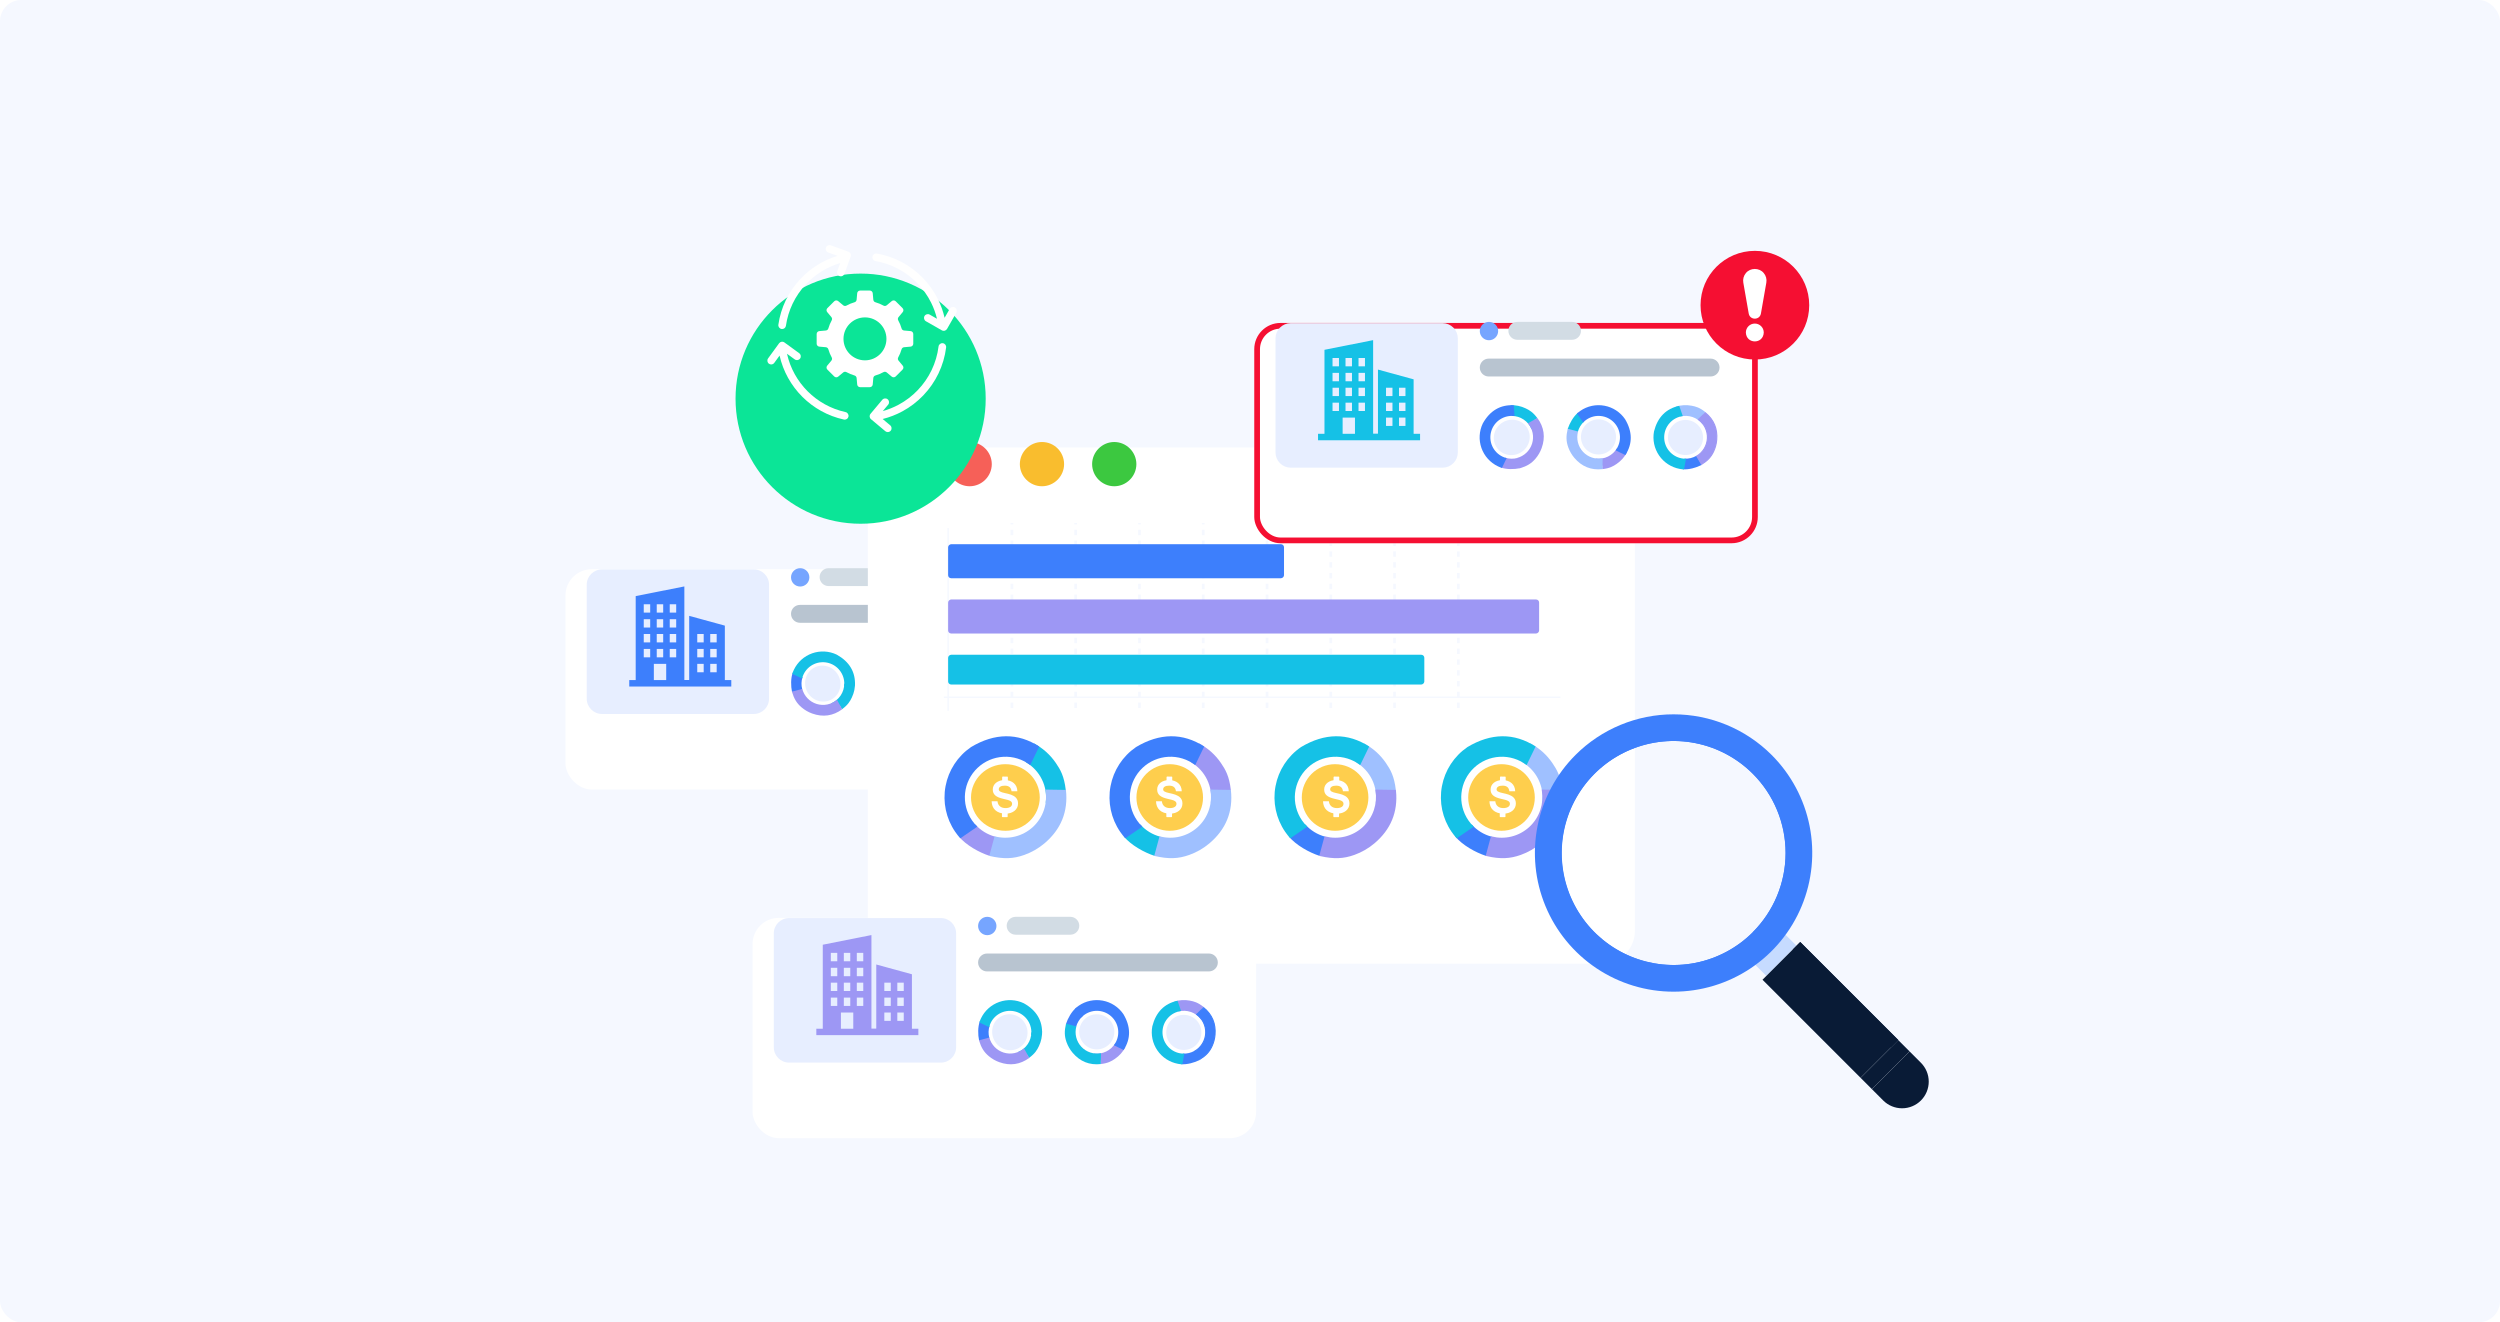 <svg width="588" height="311" viewBox="0 0 588 311" fill="none" xmlns="http://www.w3.org/2000/svg">
<rect width="588" height="311" rx="5" fill="#F5F8FF"/>
<g filter="url(#filter0_dd_10354_12698)">
<rect x="133" y="125" width="118.434" height="51.815" rx="6.168" fill="white"/>
</g>
<path d="M177.286 133.926H141.593C139.609 133.926 138 135.535 138 137.519V164.332C138 166.317 139.609 167.926 141.593 167.926H177.286C179.27 167.926 180.879 166.317 180.879 164.332V137.519C180.879 135.535 179.27 133.926 177.286 133.926Z" fill="#E7EEFF"/>
<path d="M148 161.471H172V159.955H170.484V147.147L162.097 144.848V159.93H160.96L160.96 137.926L149.516 140.2V159.955H148L148 161.471ZM167.048 149.117H168.564V151.088H167.048V149.117ZM167.048 152.629H168.564V154.6H167.048V152.629ZM167.048 156.141H168.564V158.111H167.048V156.141ZM163.992 149.117H165.508V151.088H163.992V149.117ZM163.992 152.629H165.508V154.6H163.992V152.629ZM163.992 156.141H165.508V158.111H163.992V156.141ZM157.524 142.12H159.04V144.09H157.524V142.12ZM157.524 145.631H159.04V147.602H157.524V145.631ZM157.524 149.118H159.04V151.088H157.524V149.118ZM157.524 152.629H159.04V154.6H157.524V152.629ZM154.467 142.12H155.983V144.09H154.467V142.12ZM154.467 145.631H155.983V147.602H154.467V145.631ZM154.467 149.118H155.983V151.088H154.467V149.118ZM154.467 152.629H155.983V154.6H154.467V152.629ZM151.411 142.12H152.926V144.09H151.411V142.12ZM151.411 145.631H152.926V147.602H151.411V145.631ZM151.411 149.118H152.926V151.088H151.411V149.118ZM151.411 152.629H152.926V154.6H151.411V152.629ZM153.785 156.141H156.69V159.955H153.785V156.141Z" fill="#3D7FFC"/>
<path d="M207.742 133.635H194.878C193.716 133.635 192.773 134.577 192.773 135.739C192.773 136.901 193.716 137.843 194.878 137.843H207.742C208.904 137.843 209.846 136.901 209.846 135.739C209.846 134.577 208.904 133.635 207.742 133.635Z" fill="#D2DCE4"/>
<path d="M240.329 142.27L188.151 142.27C186.989 142.27 186.047 143.212 186.047 144.375C186.047 145.537 186.989 146.479 188.151 146.479L240.329 146.478C241.491 146.478 242.433 145.536 242.433 144.374C242.433 143.212 241.491 142.27 240.329 142.27Z" fill="#B8C4D0"/>
<circle cx="188.206" cy="135.794" r="2.159" fill="#76A5FF"/>
<path d="M200.352 164.054C200.892 162.934 201.146 161.698 201.093 160.455C200.73 160.706 200.312 160.867 199.875 160.925C199.437 160.983 198.992 160.938 198.575 160.792C198.571 161.789 198.273 162.762 197.717 163.589C197.16 164.416 196.372 165.059 195.45 165.437C195.575 165.527 195.689 165.632 195.787 165.751L195.949 166.001C196.151 166.019 196.357 166.031 196.56 166.036C196.726 166.02 196.892 166.017 197.058 166.028C197.125 166.023 197.19 166.02 197.253 166.014C197.786 165.969 197.693 166.534 198.069 166.794C199.455 165.768 199.923 164.953 200.352 164.054Z" fill="#15C1E6"/>
<path d="M187.372 163.263L187.405 163.32C187.523 163.215 187.638 163.11 187.75 162.995C187.798 162.947 187.844 162.896 187.892 162.849L187.907 162.84L188.297 162.414C188.408 162.294 188.541 162.196 188.689 162.126C188.428 161.174 188.454 160.166 188.763 159.228C188.149 159.079 187.557 158.852 187.002 158.552C186.806 158.453 186.624 158.329 186.46 158.183C185.96 159.531 185.998 161.366 186.275 162.696C186.776 162.834 187.099 162.79 187.372 163.263Z" fill="#3D7FFC"/>
<path d="M188.65 159.58C188.733 159.246 188.849 158.922 188.998 158.611C189.515 157.531 190.4 156.67 191.494 156.184C192.588 155.698 193.82 155.618 194.969 155.958C196.118 156.299 197.108 157.038 197.762 158.042C198.416 159.046 198.692 160.251 198.539 161.439L201.087 161.256C201.251 158.088 199.796 155.637 196.803 153.971C194.995 153.105 192.917 152.992 191.027 153.658C189.137 154.323 187.59 155.713 186.725 157.521C186.577 157.83 186.45 158.148 186.346 158.475L188.65 159.58Z" fill="#15C1E6"/>
<path d="M198.09 166.813L196.848 164.58C196.2 165.137 195.421 165.519 194.584 165.692C193.747 165.864 192.88 165.82 192.064 165.565C191.248 165.31 190.51 164.851 189.92 164.232C189.33 163.613 188.907 162.854 188.69 162.026L186.257 162.674C186.784 164.418 187.419 165.431 188.541 166.384C189.277 167.007 190.119 167.494 191.026 167.821C193.549 168.731 195.923 168.405 198.09 166.813Z" fill="#9D97F4"/>
<ellipse cx="193.517" cy="160.783" rx="4.261" ry="4.128" transform="rotate(60 193.517 160.783)" fill="#E7EEFF"/>
<path d="M218.247 167.03C219.274 166.33 220.112 165.387 220.687 164.284C220.248 164.319 219.805 164.25 219.397 164.082C218.989 163.914 218.626 163.651 218.338 163.316C217.837 164.178 217.091 164.872 216.196 165.31C215.301 165.748 214.297 165.91 213.309 165.777C213.373 165.917 213.419 166.065 213.445 166.217L213.459 166.515C213.626 166.631 213.797 166.745 213.971 166.851C214.123 166.919 214.269 167 214.406 167.093C214.467 167.122 214.525 167.151 214.583 167.178C215.066 167.405 214.704 167.848 214.899 168.262C216.613 168.066 217.425 167.594 218.247 167.03Z" fill="#9D97F4"/>
<path d="M207.396 159.84L207.396 159.905C207.55 159.874 207.703 159.84 207.857 159.797C207.923 159.78 207.988 159.758 208.053 159.741L208.07 159.741L208.621 159.567C208.777 159.518 208.941 159.5 209.104 159.514C209.355 158.558 209.881 157.698 210.617 157.041C210.16 156.605 209.762 156.112 209.431 155.575C209.31 155.391 209.215 155.193 209.145 154.984C208.039 155.901 207.154 157.51 206.729 158.8C207.094 159.17 207.396 159.293 207.396 159.84Z" fill="#3D7FFC"/>
<path d="M210.349 157.292C210.587 157.044 210.85 156.821 211.134 156.627C212.122 155.949 213.319 155.647 214.509 155.773C215.7 155.899 216.807 156.445 217.632 157.315C218.456 158.184 218.945 159.319 219.009 160.516C219.073 161.713 218.71 162.893 217.983 163.846L220.281 164.962C222.007 162.3 221.973 159.45 220.214 156.511C219.081 154.856 217.338 153.72 215.369 153.351C213.399 152.983 211.364 153.413 209.711 154.546C209.428 154.739 209.159 154.952 208.906 155.182L210.349 157.292Z" fill="#3D7FFC"/>
<path d="M214.904 168.269L214.945 165.714C214.106 165.872 213.24 165.814 212.429 165.544C211.618 165.275 210.888 164.804 210.31 164.175C209.731 163.546 209.321 162.779 209.12 161.948C208.918 161.117 208.931 160.248 209.157 159.423L206.726 158.768C206.31 160.541 206.354 161.736 206.849 163.123C207.175 164.031 207.66 164.873 208.282 165.61C210.013 167.659 212.231 168.564 214.904 168.269Z" fill="#15C1E6"/>
<circle cx="213.966" cy="160.69" r="4.128" transform="rotate(90 213.966 160.69)" fill="#E7EEFF"/>
<path d="M235.852 153.346C234.631 153.115 233.371 153.189 232.184 153.562C232.52 153.848 232.784 154.21 232.953 154.617C233.123 155.025 233.194 155.467 233.161 155.907C234.125 155.652 235.143 155.689 236.085 156.012C237.028 156.336 237.853 156.931 238.457 157.723C238.511 157.579 238.584 157.442 238.673 157.316L238.873 157.096C238.837 156.896 238.796 156.694 238.748 156.496C238.689 156.34 238.644 156.18 238.612 156.017C238.59 155.954 238.569 155.892 238.547 155.832C238.366 155.33 238.935 155.273 239.09 154.842C237.739 153.769 236.832 153.528 235.852 153.346Z" fill="#9D97F4"/>
<path d="M238.438 166.102L238.484 166.056C238.353 165.969 238.221 165.885 238.081 165.807C238.023 165.772 237.961 165.742 237.903 165.708L237.891 165.696L237.378 165.429C237.234 165.353 237.105 165.25 236.999 165.125C236.146 165.624 235.166 165.86 234.181 165.804C234.196 166.435 234.129 167.065 233.983 167.679C233.938 167.894 233.866 168.102 233.767 168.299C235.198 168.433 236.961 167.921 238.174 167.309C238.178 166.79 238.051 166.489 238.438 166.102Z" fill="#3D7FFC"/>
<path d="M234.551 165.818C234.207 165.825 233.864 165.796 233.526 165.733C232.348 165.513 231.288 164.881 230.535 163.95C229.782 163.019 229.386 161.85 229.417 160.652C229.449 159.454 229.906 158.307 230.707 157.415C231.508 156.523 232.6 155.945 233.788 155.785L232.951 153.371C229.849 154.033 227.858 156.072 227.023 159.395C226.654 161.366 227.083 163.402 228.215 165.055C229.348 166.708 231.09 167.843 233.061 168.211C233.397 168.274 233.738 168.314 234.08 168.33L234.551 165.818Z" fill="#15C1E6"/>
<path d="M238.21 167.147L237.089 165.199C237.801 164.768 238.4 164.173 238.834 163.461C239.291 162.712 239.55 161.858 239.586 160.982C239.623 160.105 239.435 159.233 239.042 158.449C238.673 157.714 238.134 157.078 237.471 156.594L239.107 155.01C241.106 156.654 241.987 158.793 241.768 161.384C241.688 162.329 241.44 163.252 241.035 164.11C240.434 165.379 239.665 166.227 238.21 167.147Z" fill="#3D7FFC" stroke="#3D7FFC" stroke-width="0.266"/>
<circle cx="234.431" cy="160.822" r="4.128" transform="rotate(-45 234.431 160.822)" fill="#E7EEFF"/>
<path d="M222.156 124.348L222.156 164.676" stroke="#F5F8FF" stroke-width="0.355"/>
<g filter="url(#filter1_dd_10354_12698)">
<rect x="204.117" y="93.57" width="180.415" height="121.433" rx="7.777" fill="white"/>
</g>
<path d="M233.268 109.163C233.268 112.015 230.915 114.368 228.064 114.368C225.212 114.368 222.859 112.015 222.859 109.163C222.859 106.312 225.212 103.959 228.064 103.959C230.915 103.959 233.268 106.312 233.268 109.163Z" fill="#F66058"/>
<path d="M250.276 109.163C250.276 112.015 247.923 114.368 245.071 114.368C242.22 114.368 239.867 112.015 239.867 109.163C239.867 106.312 242.22 103.959 245.071 103.959C247.994 103.959 250.276 106.312 250.276 109.163Z" fill="#F9BD2E"/>
<path d="M267.276 109.163C267.276 112.015 264.923 114.368 262.071 114.368C259.22 114.368 256.867 112.015 256.867 109.163C256.867 106.312 259.22 103.959 262.071 103.959C264.923 103.959 267.276 106.312 267.276 109.163Z" fill="#3CC840"/>
<path d="M367 164L222 164" stroke="#F5F8FF" stroke-width="0.355"/>
<path d="M223 167.199L223 124.199" stroke="#F5F8FF" stroke-width="0.355"/>
<path d="M238 166.512L238 123" stroke="#F5F8FF" stroke-width="0.637" stroke-dasharray="1.27 1.27"/>
<path d="M253 166.512L253 123" stroke="#F5F8FF" stroke-width="0.637" stroke-dasharray="1.27 1.27"/>
<path d="M268 166.512L268 123" stroke="#F5F8FF" stroke-width="0.637" stroke-dasharray="1.27 1.27"/>
<path d="M283 166.512L283 123" stroke="#F5F8FF" stroke-width="0.637" stroke-dasharray="1.27 1.27"/>
<path d="M298 166.512L298 123" stroke="#F5F8FF" stroke-width="0.637" stroke-dasharray="1.27 1.27"/>
<path d="M313 166.512L313 123" stroke="#F5F8FF" stroke-width="0.637" stroke-dasharray="1.27 1.27"/>
<path d="M328 166.512L328 123" stroke="#F5F8FF" stroke-width="0.637" stroke-dasharray="1.27 1.27"/>
<path d="M343 166.512L343 123" stroke="#F5F8FF" stroke-width="0.637" stroke-dasharray="1.27 1.27"/>
<rect x="302" y="128" width="8" height="79" rx="0.71" transform="rotate(90 302 128)" fill="#3D7FFC"/>
<rect x="362" y="141" width="8" height="139" rx="0.71" transform="rotate(90 362 141)" fill="#9D97F4"/>
<rect x="335" y="154" width="7" height="112" rx="0.71" transform="rotate(90 335 154)" fill="#15C1E6"/>
<path d="M248.328 179.444C246.999 177.496 245.21 175.905 243.118 174.812C243.184 175.647 243.052 176.486 242.733 177.261C242.414 178.035 241.917 178.724 241.281 179.27C242.916 180.222 244.233 181.636 245.064 183.335C245.895 185.033 246.203 186.939 245.95 188.813C246.217 188.692 246.497 188.605 246.786 188.556L247.35 188.529C247.571 188.212 247.787 187.887 247.989 187.556C248.118 187.269 248.272 186.993 248.448 186.731C248.503 186.616 248.558 186.506 248.608 186.396C249.04 185.479 249.88 186.167 250.665 185.796C250.293 182.544 249.398 181.003 248.328 179.444Z" fill="#15C1E6"/>
<path d="M234.706 200.029H234.83C234.77 199.735 234.706 199.446 234.624 199.153C234.591 199.029 234.55 198.905 234.518 198.782V198.749L234.187 197.704C234.096 197.407 234.062 197.096 234.086 196.787C232.274 196.312 230.642 195.313 229.394 193.916C228.568 194.783 227.633 195.539 226.612 196.168C226.264 196.396 225.887 196.577 225.492 196.709C227.232 198.809 230.285 200.487 232.732 201.295C233.435 200.602 233.669 200.029 234.706 200.029Z" fill="#9D97F4"/>
<path d="M229.87 194.432C229.399 193.98 228.976 193.48 228.608 192.941C227.323 191.067 226.748 188.796 226.987 186.537C227.227 184.277 228.264 182.177 229.913 180.612C231.563 179.047 233.716 178.121 235.987 177.999C238.259 177.876 240.499 178.567 242.307 179.945L244.424 175.584C239.374 172.31 233.965 172.374 228.387 175.712C225.248 177.862 223.092 181.169 222.393 184.906C221.694 188.644 222.509 192.505 224.66 195.642C225.027 196.179 225.43 196.689 225.867 197.169L229.87 194.432Z" fill="#3D7FFC"/>
<path d="M250.708 185.787L245.86 185.709C246.16 187.302 246.05 188.946 245.539 190.485C245.028 192.023 244.134 193.407 242.94 194.506C241.746 195.604 240.292 196.381 238.715 196.763C237.138 197.146 235.489 197.121 233.924 196.692L232.68 201.305C236.045 202.094 238.313 202.012 240.943 201.071C242.666 200.453 244.265 199.532 245.663 198.352C249.551 195.069 251.268 190.859 250.708 185.787Z" fill="#9FC0FF"/>
<ellipse cx="236.468" cy="187.569" rx="8.086" ry="7.833" fill="#FECE4D"/>
<path d="M287.156 179.444C285.827 177.496 284.038 175.905 281.946 174.812C282.012 175.647 281.881 176.486 281.561 177.261C281.242 178.035 280.745 178.724 280.109 179.27C281.745 180.222 283.061 181.636 283.892 183.335C284.723 185.033 285.031 186.939 284.778 188.813C285.045 188.692 285.325 188.605 285.614 188.556L286.179 188.529C286.399 188.212 286.615 187.887 286.817 187.556C286.946 187.269 287.1 186.993 287.276 186.731C287.331 186.616 287.386 186.506 287.437 186.396C287.868 185.479 288.708 186.167 289.493 185.796C289.121 182.544 288.226 181.003 287.156 179.444Z" fill="#9D97F4"/>
<path d="M273.511 200.029H273.635C273.575 199.735 273.511 199.446 273.428 199.153C273.396 199.029 273.355 198.905 273.323 198.782V198.749L272.992 197.704C272.9 197.407 272.866 197.096 272.891 196.787C271.078 196.312 269.446 195.313 268.199 193.916C267.372 194.783 266.437 195.539 265.417 196.168C265.069 196.396 264.692 196.577 264.297 196.709C266.037 198.809 269.09 200.487 271.537 201.295C272.239 200.602 272.473 200.029 273.511 200.029Z" fill="#15C1E6"/>
<path d="M268.675 194.432C268.204 193.98 267.781 193.48 267.413 192.941C266.127 191.067 265.553 188.796 265.792 186.537C266.031 184.277 267.069 182.177 268.718 180.612C270.367 179.047 272.521 178.121 274.792 177.999C277.063 177.876 279.304 178.567 281.112 179.945L283.228 175.584C278.178 172.31 272.77 172.374 267.192 175.712C264.053 177.862 261.896 181.169 261.197 184.906C260.498 188.644 261.314 192.505 263.464 195.642C263.831 196.179 264.235 196.689 264.672 197.169L268.675 194.432Z" fill="#3D7FFC"/>
<path d="M289.505 185.787L284.657 185.709C284.957 187.302 284.847 188.946 284.336 190.485C283.825 192.023 282.931 193.407 281.737 194.506C280.543 195.604 279.089 196.381 277.512 196.763C275.935 197.146 274.286 197.121 272.721 196.692L271.477 201.305C274.842 202.094 277.11 202.012 279.74 201.071C281.463 200.453 283.061 199.532 284.46 198.352C288.348 195.069 290.065 190.859 289.505 185.787Z" fill="#9FC0FF"/>
<circle cx="275.122" cy="187.569" r="7.833" fill="#FECE4D"/>
<path d="M325.961 179.444C324.632 177.496 322.842 175.905 320.75 174.812C320.817 175.647 320.685 176.486 320.366 177.261C320.047 178.035 319.55 178.724 318.914 179.27C320.549 180.222 321.865 181.636 322.696 183.335C323.527 185.033 323.836 186.939 323.583 188.813C323.849 188.692 324.13 188.605 324.419 188.556L324.983 188.529C325.204 188.212 325.419 187.887 325.621 187.556C325.751 187.269 325.904 186.993 326.081 186.731C326.136 186.616 326.191 186.506 326.241 186.396C326.673 185.479 327.513 186.167 328.298 185.796C327.926 182.544 327.031 181.003 325.961 179.444Z" fill="#9FC0FF"/>
<path d="M312.316 200.029H312.44C312.38 199.735 312.316 199.446 312.233 199.153C312.201 199.029 312.159 198.905 312.127 198.782V198.749L311.797 197.704C311.705 197.407 311.671 197.096 311.696 196.787C309.883 196.312 308.251 195.313 307.004 193.916C306.177 194.783 305.242 195.539 304.222 196.168C303.873 196.396 303.497 196.577 303.102 196.709C304.842 198.809 307.895 200.487 310.341 201.295C311.044 200.602 311.278 200.029 312.316 200.029Z" fill="#3D7FFC"/>
<path d="M307.48 194.432C307.009 193.98 306.585 193.48 306.217 192.941C304.932 191.067 304.358 188.796 304.597 186.537C304.836 184.277 305.873 182.177 307.523 180.612C309.172 179.047 311.325 178.121 313.597 177.999C315.868 177.876 318.109 178.567 319.917 179.945L322.033 175.584C316.983 172.31 311.575 172.374 305.997 175.712C302.857 177.862 300.701 181.169 300.002 184.906C299.303 188.644 300.118 192.505 302.269 195.642C302.636 196.179 303.039 196.689 303.476 197.169L307.48 194.432Z" fill="#15C1E6"/>
<path d="M310.601 201.118L311.712 197C313.245 197.378 314.847 197.382 316.384 197.009C318.003 196.616 319.495 195.819 320.72 194.692C321.946 193.564 322.864 192.144 323.388 190.564C323.88 189.082 324.01 187.506 323.77 185.967L328.09 186.036C328.567 190.924 326.878 194.977 323.109 198.159C321.734 199.32 320.162 200.226 318.468 200.834C315.957 201.731 313.788 201.834 310.601 201.118Z" fill="#9D97F4" stroke="#9D97F4" stroke-width="0.505"/>
<circle cx="314.013" cy="187.569" r="7.833" fill="#FECE4D"/>
<path d="M314.475 191.367C313.929 191.364 313.452 191.29 313.045 191.146C312.637 191.001 312.298 190.799 312.024 190.543C311.751 190.287 311.538 189.974 311.402 189.625C311.261 189.27 311.185 188.88 311.175 188.457L312.559 188.465C312.581 188.737 312.645 188.973 312.754 189.173C312.855 189.367 312.996 189.537 313.167 189.673C313.338 189.807 313.533 189.906 313.741 189.965C313.966 190.03 314.199 190.063 314.433 190.064C314.646 190.067 314.859 190.044 315.067 189.995C315.259 189.95 315.423 189.885 315.56 189.8C315.688 189.722 315.797 189.615 315.876 189.487C315.951 189.361 315.989 189.216 315.988 189.07C315.989 188.911 315.954 188.777 315.882 188.665C315.811 188.553 315.694 188.454 315.535 188.365C315.376 188.276 315.163 188.196 314.902 188.123C314.642 188.049 314.319 187.973 313.936 187.893C313.5 187.793 313.125 187.677 312.811 187.547C312.497 187.416 312.238 187.261 312.035 187.083C311.841 186.916 311.688 186.707 311.588 186.471C311.491 186.24 311.445 185.975 311.447 185.676C311.448 185.354 311.517 185.058 311.653 184.787C311.79 184.515 311.987 184.277 312.229 184.091C312.476 183.896 312.772 183.745 313.115 183.635C313.457 183.525 313.839 183.472 314.258 183.474C314.695 183.477 315.093 183.539 315.453 183.66C315.814 183.782 316.124 183.954 316.384 184.179C316.646 184.406 316.855 184.688 316.996 185.005C317.144 185.329 317.221 185.698 317.228 186.107L315.859 186.099C315.764 185.229 315.242 184.79 314.291 184.785C313.829 184.782 313.475 184.86 313.228 185.013C312.982 185.166 312.858 185.382 312.856 185.654C312.854 185.756 312.881 185.857 312.936 185.944C312.988 186.027 313.074 186.103 313.192 186.172C313.308 186.242 313.459 186.306 313.643 186.364C313.826 186.421 314.051 186.478 314.312 186.535C314.541 186.582 314.774 186.635 315.014 186.695C315.252 186.753 315.487 186.823 315.718 186.905C315.942 186.985 316.159 187.085 316.365 187.204C316.564 187.317 316.744 187.46 316.899 187.628C317.056 187.798 317.178 187.996 317.26 188.212C317.348 188.436 317.391 188.697 317.39 188.997C317.388 189.349 317.314 189.671 317.168 189.962C317.022 190.253 316.816 190.508 316.562 190.712C316.303 190.92 315.996 191.082 315.64 191.199C315.284 191.315 314.896 191.371 314.475 191.367Z" fill="white"/>
<path fill-rule="evenodd" clip-rule="evenodd" d="M313.79 182.647L314.862 182.653C314.897 182.654 314.931 182.668 314.956 182.693C314.981 182.719 314.995 182.753 314.995 182.788L314.987 184.329L313.647 184.321L313.655 182.781C313.656 182.745 313.67 182.711 313.695 182.686C313.721 182.661 313.755 182.647 313.79 182.647ZM314.952 190.645L314.944 192.063C314.943 192.098 314.929 192.132 314.904 192.157C314.878 192.182 314.844 192.196 314.809 192.196L313.737 192.19C313.701 192.19 313.667 192.175 313.642 192.15C313.617 192.125 313.603 192.091 313.603 192.055L313.611 190.637L314.952 190.645Z" fill="white"/>
<path d="M365.102 179.444C363.773 177.496 361.983 175.905 359.891 174.812C359.958 175.647 359.826 176.486 359.507 177.261C359.188 178.035 358.69 178.724 358.055 179.27C359.69 180.222 361.006 181.636 361.837 183.335C362.668 185.033 362.977 186.939 362.724 188.813C362.99 188.692 363.271 188.605 363.559 188.556L364.124 188.529C364.344 188.212 364.56 187.887 364.762 187.556C364.891 187.269 365.045 186.993 365.221 186.731C365.276 186.616 365.331 186.506 365.382 186.396C365.813 185.479 366.654 186.167 367.439 185.796C367.067 182.544 366.171 181.003 365.102 179.444Z" fill="#9FC0FF"/>
<path d="M351.456 200.029H351.58C351.52 199.735 351.456 199.446 351.374 199.153C351.341 199.029 351.3 198.905 351.268 198.782V198.749L350.937 197.704C350.846 197.407 350.812 197.096 350.836 196.787C349.024 196.312 347.392 195.313 346.144 193.916C345.318 194.783 344.383 195.539 343.362 196.168C343.014 196.396 342.637 196.577 342.242 196.709C343.982 198.809 347.035 200.487 349.482 201.295C350.185 200.602 350.419 200.029 351.456 200.029Z" fill="#3D7FFC"/>
<path d="M346.62 194.432C346.149 193.98 345.726 193.48 345.358 192.941C344.073 191.067 343.498 188.796 343.737 186.537C343.977 184.277 345.014 182.177 346.663 180.612C348.313 179.047 350.466 178.121 352.737 177.999C355.009 177.876 357.249 178.567 359.057 179.945L361.174 175.584C356.124 172.31 350.715 172.374 345.137 175.712C341.998 177.862 339.842 181.169 339.143 184.906C338.444 188.644 339.259 192.505 341.41 195.642C341.777 196.179 342.18 196.689 342.617 197.169L346.62 194.432Z" fill="#15C1E6"/>
<path d="M349.742 201.118L350.853 197C352.385 197.378 353.988 197.382 355.525 197.009C357.143 196.616 358.636 195.819 359.861 194.692C361.086 193.564 362.004 192.144 362.529 190.564C363.021 189.082 363.151 187.506 362.911 185.967L367.23 186.036C367.708 190.924 366.018 194.977 362.25 198.159C360.875 199.32 359.303 200.226 357.608 200.834C355.098 201.731 352.929 201.834 349.742 201.118Z" fill="#9D97F4" stroke="#9D97F4" stroke-width="0.505"/>
<circle cx="353.153" cy="187.569" r="7.833" fill="#FECE4D"/>
<path d="M353.616 191.367C353.069 191.364 352.593 191.29 352.186 191.146C351.777 191.001 351.438 190.799 351.165 190.543C350.891 190.287 350.679 189.974 350.543 189.625C350.402 189.27 350.325 188.88 350.316 188.457L351.699 188.465C351.722 188.737 351.786 188.973 351.895 189.173C351.996 189.367 352.137 189.537 352.308 189.673C352.478 189.807 352.673 189.906 352.882 189.965C353.107 190.03 353.339 190.063 353.573 190.064C353.787 190.067 354 190.044 354.208 189.995C354.399 189.95 354.564 189.885 354.7 189.8C354.829 189.722 354.937 189.615 355.017 189.487C355.091 189.361 355.13 189.216 355.129 189.07C355.13 188.911 355.095 188.777 355.023 188.665C354.951 188.553 354.835 188.454 354.676 188.365C354.517 188.276 354.304 188.196 354.043 188.123C353.783 188.049 353.46 187.973 353.077 187.893C352.641 187.793 352.266 187.677 351.952 187.547C351.637 187.416 351.379 187.261 351.176 187.083C350.981 186.916 350.828 186.707 350.729 186.471C350.632 186.24 350.585 185.975 350.587 185.676C350.589 185.354 350.658 185.058 350.793 184.787C350.931 184.515 351.128 184.277 351.369 184.091C351.616 183.896 351.913 183.745 352.255 183.635C352.598 183.525 352.98 183.472 353.399 183.474C353.836 183.477 354.234 183.539 354.594 183.66C354.954 183.782 355.264 183.954 355.524 184.179C355.786 184.406 355.995 184.688 356.137 185.005C356.284 185.329 356.361 185.698 356.369 186.107L355 186.099C354.905 185.229 354.382 184.79 353.432 184.785C352.97 184.782 352.615 184.86 352.369 185.013C352.122 185.166 351.999 185.382 351.997 185.654C351.994 185.756 352.022 185.857 352.076 185.944C352.129 186.027 352.215 186.103 352.333 186.172C352.449 186.242 352.6 186.306 352.784 186.364C352.967 186.421 353.192 186.478 353.453 186.535C353.681 186.582 353.915 186.635 354.155 186.695C354.393 186.753 354.628 186.823 354.858 186.905C355.083 186.985 355.299 187.085 355.506 187.204C355.704 187.317 355.884 187.46 356.04 187.628C356.196 187.798 356.319 187.996 356.401 188.212C356.489 188.436 356.532 188.697 356.531 188.997C356.529 189.349 356.455 189.671 356.309 189.962C356.163 190.253 355.956 190.508 355.703 190.712C355.444 190.92 355.136 191.082 354.781 191.199C354.425 191.315 354.037 191.371 353.616 191.367Z" fill="white"/>
<path fill-rule="evenodd" clip-rule="evenodd" d="M352.931 182.647L354.002 182.653C354.038 182.654 354.072 182.668 354.097 182.693C354.122 182.719 354.136 182.753 354.136 182.788L354.127 184.329L352.787 184.321L352.796 182.781C352.796 182.745 352.811 182.711 352.836 182.686C352.861 182.661 352.895 182.647 352.931 182.647ZM354.092 190.645L354.084 192.063C354.084 192.098 354.07 192.132 354.044 192.157C354.019 192.182 353.985 192.196 353.949 192.196L352.877 192.19C352.842 192.19 352.808 192.175 352.783 192.15C352.758 192.125 352.744 192.091 352.744 192.055L352.752 190.637L354.092 190.645Z" fill="white"/>
<path d="M275.194 191.367C274.648 191.364 274.171 191.29 273.764 191.146C273.355 191.001 273.016 190.799 272.743 190.543C272.469 190.287 272.257 189.974 272.121 189.625C271.98 189.27 271.903 188.88 271.894 188.457L273.278 188.465C273.3 188.737 273.364 188.973 273.473 189.173C273.574 189.367 273.715 189.537 273.886 189.673C274.057 189.807 274.252 189.906 274.46 189.965C274.685 190.03 274.917 190.063 275.151 190.064C275.365 190.067 275.578 190.044 275.786 189.995C275.978 189.95 276.142 189.885 276.279 189.8C276.407 189.722 276.516 189.615 276.595 189.487C276.669 189.361 276.708 189.216 276.707 189.07C276.708 188.911 276.673 188.777 276.601 188.665C276.529 188.553 276.413 188.454 276.254 188.365C276.095 188.276 275.882 188.196 275.621 188.123C275.361 188.049 275.038 187.973 274.655 187.893C274.219 187.793 273.844 187.677 273.53 187.547C273.215 187.416 272.957 187.261 272.754 187.083C272.56 186.916 272.407 186.707 272.307 186.471C272.21 186.24 272.164 185.975 272.165 185.676C272.167 185.354 272.236 185.058 272.371 184.787C272.509 184.515 272.706 184.277 272.948 184.091C273.194 183.896 273.491 183.745 273.833 183.635C274.176 183.525 274.558 183.472 274.977 183.474C275.414 183.477 275.812 183.539 276.172 183.66C276.532 183.782 276.842 183.954 277.102 184.179C277.364 184.406 277.573 184.688 277.715 185.005C277.862 185.329 277.939 185.698 277.947 186.107L276.578 186.099C276.483 185.229 275.961 184.79 275.01 184.785C274.548 184.782 274.193 184.86 273.947 185.013C273.7 185.166 273.577 185.382 273.575 185.654C273.572 185.756 273.6 185.857 273.654 185.944C273.707 186.027 273.793 186.103 273.911 186.172C274.027 186.242 274.178 186.306 274.362 186.364C274.545 186.421 274.77 186.478 275.031 186.535C275.259 186.582 275.493 186.635 275.733 186.695C275.971 186.753 276.206 186.823 276.436 186.905C276.661 186.985 276.878 187.085 277.084 187.204C277.283 187.317 277.462 187.46 277.618 187.628C277.774 187.798 277.897 187.996 277.979 188.212C278.067 188.436 278.11 188.697 278.109 188.997C278.107 189.349 278.033 189.671 277.887 189.962C277.741 190.253 277.534 190.508 277.281 190.712C277.022 190.92 276.714 191.082 276.359 191.199C276.003 191.315 275.615 191.371 275.194 191.367Z" fill="white"/>
<path fill-rule="evenodd" clip-rule="evenodd" d="M274.509 182.647L275.581 182.653C275.616 182.654 275.65 182.668 275.675 182.693C275.7 182.719 275.714 182.753 275.714 182.788L275.705 184.329L274.366 184.321L274.374 182.781C274.375 182.745 274.389 182.711 274.414 182.686C274.439 182.661 274.474 182.647 274.509 182.647ZM275.67 190.645L275.662 192.063C275.662 192.098 275.648 192.132 275.622 192.157C275.597 192.182 275.563 192.196 275.527 192.196L274.455 192.19C274.42 192.19 274.386 192.175 274.361 192.15C274.336 192.125 274.322 192.091 274.322 192.055L274.33 190.637L275.67 190.645Z" fill="white"/>
<path d="M236.53 191.367C235.983 191.364 235.507 191.29 235.1 191.146C234.691 191.001 234.352 190.799 234.079 190.543C233.805 190.287 233.593 189.974 233.457 189.625C233.316 189.27 233.239 188.88 233.23 188.457L234.614 188.465C234.636 188.737 234.7 188.973 234.809 189.173C234.91 189.367 235.051 189.537 235.222 189.673C235.392 189.807 235.587 189.906 235.796 189.965C236.021 190.03 236.253 190.063 236.487 190.064C236.701 190.067 236.914 190.044 237.122 189.995C237.313 189.95 237.478 189.885 237.615 189.8C237.743 189.722 237.852 189.615 237.931 189.487C238.005 189.361 238.044 189.216 238.043 189.07C238.044 188.911 238.009 188.777 237.937 188.665C237.865 188.553 237.749 188.454 237.59 188.365C237.431 188.276 237.218 188.196 236.957 188.123C236.697 188.049 236.374 187.973 235.991 187.893C235.555 187.793 235.18 187.677 234.866 187.547C234.551 187.416 234.293 187.261 234.09 187.083C233.895 186.916 233.743 186.707 233.643 186.471C233.546 186.24 233.5 185.975 233.501 185.676C233.503 185.354 233.572 185.058 233.707 184.787C233.845 184.515 234.042 184.277 234.283 184.091C234.53 183.896 234.827 183.745 235.169 183.635C235.512 183.525 235.894 183.472 236.313 183.474C236.75 183.477 237.148 183.539 237.508 183.66C237.868 183.782 238.178 183.954 238.438 184.179C238.7 184.406 238.909 184.688 239.051 185.005C239.198 185.329 239.275 185.698 239.283 186.107L237.914 186.099C237.819 185.229 237.296 184.79 236.346 184.785C235.884 184.782 235.529 184.86 235.283 185.013C235.036 185.166 234.913 185.382 234.911 185.654C234.908 185.756 234.936 185.857 234.99 185.944C235.043 186.027 235.129 186.103 235.247 186.172C235.363 186.242 235.514 186.306 235.698 186.364C235.881 186.421 236.106 186.478 236.367 186.535C236.595 186.582 236.829 186.635 237.069 186.695C237.307 186.753 237.542 186.823 237.772 186.905C237.997 186.985 238.214 187.085 238.42 187.204C238.618 187.317 238.798 187.46 238.954 187.628C239.11 187.798 239.233 187.996 239.315 188.212C239.403 188.436 239.446 188.697 239.445 188.997C239.443 189.349 239.369 189.671 239.223 189.962C239.077 190.253 238.87 190.508 238.617 190.712C238.358 190.92 238.05 191.082 237.695 191.199C237.339 191.315 236.951 191.371 236.53 191.367Z" fill="white"/>
<path fill-rule="evenodd" clip-rule="evenodd" d="M235.845 182.647L236.917 182.653C236.952 182.654 236.986 182.668 237.011 182.693C237.036 182.719 237.05 182.753 237.05 182.788L237.041 184.329L235.702 184.321L235.71 182.781C235.71 182.745 235.725 182.711 235.75 182.686C235.775 182.661 235.81 182.647 235.845 182.647ZM237.006 190.645L236.998 192.063C236.998 192.098 236.984 192.132 236.958 192.157C236.933 192.182 236.899 192.196 236.863 192.196L235.791 192.19C235.756 192.19 235.722 192.175 235.697 192.15C235.672 192.125 235.658 192.091 235.658 192.055L235.666 190.637L237.006 190.645Z" fill="white"/>
<g filter="url(#filter2_d_10354_12698)">
<circle cx="202.418" cy="79.418" r="29.418" fill="#0BE597"/>
</g>
<path d="M196.213 70.86L194.599 72.474C194.346 72.727 194.327 73.127 194.557 73.401L195.54 74.579C195.726 74.802 195.754 75.101 195.612 75.355C195.284 75.946 195.02 76.578 194.83 77.241C194.751 77.52 194.519 77.711 194.23 77.737L192.704 77.875C192.348 77.907 192.078 78.203 192.078 78.561V80.842C192.078 81.199 192.349 81.495 192.704 81.528L194.23 81.665C194.519 81.691 194.751 81.882 194.83 82.162C195.019 82.825 195.284 83.457 195.612 84.047C195.754 84.301 195.725 84.601 195.54 84.823L194.557 86.001C194.328 86.274 194.347 86.677 194.599 86.929L196.213 88.543C196.465 88.796 196.865 88.814 197.14 88.584L198.317 87.602C198.54 87.415 198.839 87.387 199.093 87.529C199.684 87.858 200.316 88.122 200.979 88.311C201.259 88.39 201.449 88.621 201.476 88.911L201.613 90.436C201.645 90.793 201.941 91.063 202.299 91.063H204.58C204.938 91.063 205.234 90.792 205.266 90.436L205.403 88.911C205.429 88.621 205.62 88.39 205.9 88.311C206.563 88.122 207.195 87.858 207.786 87.529C208.039 87.387 208.339 87.416 208.561 87.602L209.739 88.584C210.013 88.813 210.415 88.795 210.668 88.543L212.282 86.929C212.534 86.677 212.552 86.275 212.323 86.001L211.341 84.823C211.153 84.601 211.125 84.301 211.267 84.047C211.597 83.457 211.86 82.825 212.049 82.162C212.129 81.882 212.36 81.691 212.649 81.665L214.175 81.528C214.531 81.495 214.801 81.198 214.801 80.842V78.561C214.801 78.203 214.53 77.907 214.175 77.875L212.649 77.738C212.36 77.711 212.129 77.52 212.049 77.241C211.86 76.578 211.597 75.946 211.267 75.355C211.125 75.101 211.154 74.802 211.341 74.579L212.323 73.401C212.552 73.127 212.533 72.726 212.282 72.474L210.668 70.86C210.415 70.608 210.014 70.589 209.739 70.819L208.561 71.802C208.339 71.988 208.039 72.015 207.786 71.874C207.195 71.546 206.563 71.281 205.9 71.092C205.62 71.013 205.429 70.781 205.403 70.492L205.266 68.966C205.234 68.61 204.937 68.34 204.58 68.34H202.299C201.941 68.34 201.645 68.611 201.613 68.966L201.476 70.492C201.449 70.781 201.259 71.013 200.979 71.092C200.316 71.281 199.684 71.546 199.093 71.874C198.839 72.015 198.54 71.987 198.317 71.802L197.14 70.819C196.865 70.589 196.464 70.608 196.213 70.86ZM203.44 74.651C206.23 74.651 208.491 76.912 208.491 79.702C208.491 82.491 206.231 84.753 203.44 84.753C200.65 84.753 198.389 82.492 198.389 79.702C198.389 76.911 200.65 74.651 203.44 74.651Z" fill="white"/>
<path d="M198.871 96.924C191.971 95.409 186.621 90.003 185.101 83.206L186.923 84.531C187.324 84.823 187.885 84.734 188.177 84.333C188.469 83.932 188.38 83.371 187.979 83.079L184.494 80.543C184.302 80.403 184.062 80.345 183.826 80.382C183.591 80.419 183.38 80.548 183.24 80.741L180.656 84.292C180.364 84.693 180.453 85.254 180.854 85.546C181.014 85.662 181.199 85.718 181.382 85.718C181.659 85.718 181.933 85.59 182.109 85.348L183.356 83.634C185.038 91.089 190.913 97.016 198.486 98.679C198.551 98.693 198.615 98.7 198.679 98.7C199.092 98.7 199.463 98.413 199.556 97.994C199.662 97.51 199.356 97.031 198.871 96.924L198.871 96.924Z" fill="white"/>
<path d="M221.747 80.72C221.256 80.658 220.806 81.008 220.745 81.5C220.503 83.438 219.953 85.311 219.108 87.068C218.285 88.782 217.199 90.35 215.882 91.732C214.567 93.11 213.054 94.267 211.384 95.171C210.19 95.817 208.935 96.323 207.634 96.684L208.895 95.181C209.214 94.801 209.164 94.234 208.784 93.916C208.403 93.597 207.837 93.647 207.518 94.027L204.749 97.329C204.43 97.709 204.48 98.276 204.86 98.594L208.225 101.416C208.393 101.557 208.598 101.626 208.802 101.626C209.058 101.626 209.313 101.517 209.49 101.305C209.809 100.925 209.759 100.359 209.379 100.04L207.602 98.55C209.215 98.148 210.77 97.546 212.239 96.751C214.074 95.758 215.737 94.486 217.182 92.972C218.629 91.454 219.822 89.73 220.727 87.847C221.656 85.913 222.262 83.853 222.528 81.722C222.589 81.23 222.24 80.781 221.748 80.719L221.747 80.72Z" fill="white"/>
<path d="M199.544 59.196L195.414 57.7C194.948 57.531 194.433 57.773 194.264 58.239C194.095 58.705 194.336 59.22 194.803 59.389L196.994 60.183C193.646 61.194 190.635 63.067 188.217 65.657C185.433 68.64 183.653 72.342 183.072 76.362C183.001 76.853 183.341 77.308 183.832 77.38C183.876 77.386 183.919 77.389 183.962 77.389C184.401 77.389 184.785 77.067 184.85 76.62C185.379 72.964 186.997 69.597 189.53 66.883C191.755 64.499 194.532 62.783 197.619 61.871L196.925 63.787C196.756 64.253 196.997 64.768 197.464 64.937C197.565 64.974 197.668 64.991 197.77 64.991C198.137 64.991 198.482 64.764 198.614 64.398L200.082 60.347C200.163 60.123 200.151 59.876 200.051 59.66C199.95 59.444 199.767 59.277 199.543 59.196L199.544 59.196Z" fill="white"/>
<path d="M224.587 72.32C224.156 72.074 223.608 72.224 223.362 72.655L222.17 74.745C221.821 73.232 221.296 71.767 220.601 70.372C219.683 68.53 218.489 66.847 217.051 65.366C215.614 63.887 213.966 62.646 212.154 61.676C210.3 60.684 208.311 59.997 206.241 59.633C205.752 59.547 205.287 59.873 205.201 60.362C205.115 60.85 205.442 61.316 205.93 61.402C207.812 61.732 209.621 62.357 211.307 63.26C212.955 64.142 214.455 65.272 215.762 66.618C217.072 67.965 218.159 69.498 218.993 71.173C219.598 72.388 220.061 73.661 220.378 74.975L218.668 73.999C218.237 73.753 217.688 73.903 217.442 74.334C217.197 74.765 217.347 75.314 217.777 75.559L221.521 77.695C221.657 77.773 221.811 77.813 221.966 77.813C222.045 77.813 222.125 77.803 222.203 77.781C222.433 77.718 222.628 77.567 222.746 77.36L224.922 73.546C225.168 73.115 225.018 72.566 224.587 72.32V72.32Z" fill="white"/>
<path d="M419.854 219.759L412.758 226.855L415.419 229.517L422.516 222.42L419.854 219.759Z" fill="#C6DBFF"/>
<path d="M423.41 221.567L414.539 230.438L437.603 253.501L446.474 244.631L423.41 221.567Z" fill="#091B36"/>
<path d="M423.414 221.557L421.641 223.332L444.713 246.388L446.486 244.613L423.414 221.557Z" fill="#091B36"/>
<path d="M440.273 256.174L442.933 258.834C444.109 260.01 445.704 260.67 447.368 260.67C449.031 260.67 450.626 260.01 451.802 258.834C452.978 257.657 453.639 256.062 453.639 254.399C453.639 252.736 452.978 251.141 451.802 249.964L449.143 247.305L440.273 256.174Z" fill="#091B36"/>
<path d="M446.48 244.637L437.609 253.508L440.271 256.169L449.141 247.298L446.48 244.637Z" fill="#091B36"/>
<path d="M374.171 181.109C370.311 184.969 367.682 189.887 366.617 195.24C365.551 200.594 366.098 206.144 368.186 211.187C370.275 216.231 373.813 220.541 378.351 223.574C382.89 226.607 388.226 228.226 393.685 228.226C399.144 228.226 404.48 226.607 409.019 223.574C413.558 220.541 417.095 216.231 419.184 211.187C421.273 206.144 421.819 200.594 420.754 195.24C419.688 189.887 417.059 184.969 413.199 181.109C408.023 175.934 401.004 173.027 393.685 173.027C386.366 173.027 379.347 175.934 374.171 181.109ZM412.308 219.246C408.625 222.932 403.931 225.443 398.82 226.461C393.709 227.478 388.411 226.958 383.596 224.964C378.782 222.97 374.666 219.594 371.771 215.261C368.875 210.928 367.33 205.834 367.33 200.623C367.33 195.412 368.875 190.318 371.771 185.985C374.666 181.653 378.782 178.276 383.596 176.282C388.411 174.289 393.709 173.768 398.82 174.786C403.931 175.804 408.625 178.314 412.308 182C417.237 186.948 420 193.652 419.988 200.636C419.976 207.621 417.191 214.315 412.246 219.246H412.308Z" fill="#3D7FFC"/>
<path d="M370.561 177.563C365.999 182.125 362.893 187.937 361.635 194.264C360.376 200.591 361.022 207.149 363.491 213.109C365.959 219.069 370.14 224.163 375.504 227.747C380.868 231.331 387.174 233.244 393.625 233.244C400.076 233.244 406.382 231.331 411.746 227.747C417.11 224.163 421.291 219.069 423.759 213.109C426.228 207.149 426.874 200.591 425.616 194.264C424.357 187.937 421.251 182.125 416.689 177.563C413.661 174.535 410.065 172.132 406.107 170.493C402.15 168.853 397.909 168.01 393.625 168.01C389.342 168.01 385.1 168.853 381.143 170.493C377.185 172.132 373.59 174.535 370.561 177.563ZM412.248 219.251C408.565 222.937 403.87 225.447 398.76 226.465C393.649 227.483 388.351 226.962 383.536 224.968C378.721 222.975 374.606 219.598 371.711 215.266C368.815 210.933 367.27 205.839 367.27 200.628C367.27 195.417 368.815 190.322 371.711 185.99C374.606 181.657 378.721 178.28 383.536 176.287C388.351 174.293 393.649 173.772 398.76 174.79C403.87 175.808 408.565 178.319 412.248 182.004C417.186 186.945 419.959 193.643 419.959 200.628C419.959 207.612 417.186 214.311 412.248 219.251Z" fill="#3D7FFC"/>
<g filter="url(#filter3_dd_10354_12698)">
<rect x="295" y="67.074" width="118.434" height="51.815" rx="6.168" fill="white"/>
<rect x="295.673" y="67.747" width="117.088" height="50.469" rx="5.496" stroke="#F50F32" stroke-width="1.346"/>
</g>
<path d="M303.593 76.306H339.286C341.101 76.306 342.573 77.778 342.573 79.593V106.407C342.573 108.222 341.101 109.694 339.286 109.694H303.593C301.778 109.694 300.306 108.222 300.306 106.407V79.593C300.306 77.778 301.778 76.306 303.593 76.306Z" fill="#E7EEFF" stroke="#E7EEFF" stroke-width="0.613"/>
<path d="M310 103.545H334V102.03H332.484V89.221L324.097 86.922V102.004H322.96L322.96 80L311.516 82.274V102.03H310L310 103.545ZM329.048 91.192H330.564V93.162H329.048V91.192ZM329.048 94.703H330.564V96.674H329.048V94.703ZM329.048 98.215H330.564V100.185H329.048V98.215ZM325.992 91.192H327.508V93.162H325.992V91.192ZM325.992 94.703H327.508V96.674H325.992V94.703ZM325.992 98.215H327.508V100.185H325.992V98.215ZM319.524 84.194H321.04V86.164H319.524V84.194ZM319.524 87.705H321.04V89.676H319.524V87.705ZM319.524 91.192H321.04V93.162H319.524V91.192ZM319.524 94.703H321.04V96.674H319.524V94.703ZM316.467 84.194H317.983V86.164H316.467V84.194ZM316.467 87.705H317.983V89.676H316.467V87.705ZM316.467 91.192H317.983V93.162H316.467V91.192ZM316.467 94.703H317.983V96.674H316.467V94.703ZM313.411 84.194H314.926V86.164H313.411V84.194ZM313.411 87.706H314.926V89.676H313.411V87.706ZM313.411 91.192H314.926V93.162H313.411V91.192ZM313.411 94.703H314.926V96.674H313.411V94.703ZM315.785 98.215H318.69V102.03H315.785V98.215Z" fill="#15C1E6"/>
<circle cx="412.749" cy="71.78" r="12.78" fill="#F50F32"/>
<g clip-path="url(#clip0_10354_12698)">
<path d="M412.731 76.102C411.57 76.102 410.625 77.046 410.625 78.208C410.731 80.998 414.732 80.997 414.837 78.208C414.837 77.046 413.892 76.102 412.731 76.102Z" fill="white"/>
<path d="M414.839 64.23C413.794 62.934 411.674 62.933 410.629 64.23C410.105 64.854 409.885 65.671 410.026 66.472C410.444 68.863 411.035 72.237 411.3 73.753C411.597 75.348 413.871 75.348 414.168 73.753L415.442 66.472C415.582 65.671 415.362 64.854 414.839 64.23Z" fill="white"/>
</g>
<path d="M369.742 75.709H356.878C355.716 75.709 354.773 76.651 354.773 77.813C354.773 78.975 355.716 79.918 356.878 79.918H369.742C370.904 79.918 371.846 78.975 371.846 77.813C371.846 76.651 370.904 75.709 369.742 75.709Z" fill="#D2DCE4"/>
<path d="M402.329 84.344L350.151 84.344C348.989 84.344 348.047 85.287 348.047 86.449C348.047 87.611 348.989 88.553 350.151 88.553L402.329 88.552C403.491 88.552 404.433 87.61 404.433 86.448C404.433 85.286 403.491 84.344 402.329 84.344Z" fill="#B8C4D0"/>
<circle cx="350.206" cy="77.868" r="2.159" fill="#76A5FF"/>
<path d="M358.835 96.046C357.715 95.507 356.479 95.252 355.237 95.305C355.487 95.669 355.648 96.086 355.706 96.524C355.765 96.961 355.719 97.407 355.573 97.823C356.57 97.827 357.543 98.126 358.37 98.682C359.197 99.238 359.84 100.027 360.218 100.949C360.308 100.823 360.413 100.71 360.532 100.611L360.783 100.45C360.8 100.247 360.812 100.042 360.818 99.838C360.801 99.673 360.798 99.506 360.81 99.34C360.805 99.273 360.801 99.209 360.795 99.145C360.75 98.613 361.315 98.705 361.575 98.329C360.549 96.943 359.734 96.476 358.835 96.046Z" fill="#15C1E6"/>
<path d="M358.043 109.03L358.099 108.997C357.995 108.879 357.889 108.764 357.774 108.652C357.727 108.604 357.675 108.558 357.628 108.51L357.619 108.496L357.193 108.106C357.073 107.994 356.975 107.861 356.905 107.714C355.953 107.975 354.945 107.949 354.008 107.64C353.859 108.253 353.631 108.845 353.331 109.4C353.232 109.596 353.108 109.778 352.962 109.943C354.31 110.443 356.146 110.404 357.475 110.128C357.613 109.627 357.569 109.303 358.043 109.03Z" fill="#9D97F4"/>
<path d="M354.362 107.75C354.027 107.668 353.703 107.551 353.393 107.402C352.312 106.886 351.452 106.001 350.965 104.906C350.479 103.812 350.399 102.58 350.74 101.431C351.08 100.283 351.819 99.293 352.823 98.638C353.828 97.984 355.032 97.709 356.221 97.861L356.037 95.313C352.87 95.15 350.418 96.604 348.752 99.597C347.886 101.406 347.773 103.483 348.439 105.373C349.105 107.263 350.494 108.811 352.302 109.676C352.611 109.824 352.93 109.95 353.256 110.054L354.362 107.75Z" fill="#3D7FFC"/>
<path d="M361.592 98.314L359.359 99.556C359.916 100.204 360.299 100.983 360.471 101.82C360.643 102.657 360.6 103.525 360.344 104.34C360.089 105.156 359.63 105.894 359.011 106.484C358.392 107.074 357.633 107.498 356.806 107.714L357.453 110.147C359.197 109.621 360.21 108.985 361.163 107.863C361.787 107.127 362.273 106.286 362.601 105.378C363.51 102.855 363.185 100.482 361.592 98.314Z" fill="#9D97F4"/>
<ellipse cx="355.567" cy="102.88" rx="4.261" ry="4.128" transform="rotate(-30 355.567 102.88)" fill="#E7EEFF"/>
<path d="M380.247 109.104C381.274 108.404 382.112 107.461 382.687 106.358C382.248 106.393 381.805 106.324 381.397 106.156C380.989 105.988 380.626 105.726 380.338 105.391C379.837 106.252 379.091 106.946 378.196 107.384C377.301 107.822 376.297 107.984 375.309 107.851C375.373 107.992 375.419 108.14 375.445 108.292L375.459 108.589C375.626 108.705 375.797 108.819 375.971 108.925C376.123 108.994 376.269 109.075 376.406 109.167C376.467 109.196 376.525 109.225 376.583 109.252C377.066 109.479 376.704 109.922 376.899 110.336C378.613 110.14 379.425 109.668 380.247 109.104Z" fill="#9D97F4"/>
<path d="M369.396 101.914L369.396 101.98C369.55 101.948 369.703 101.914 369.857 101.871C369.923 101.854 369.988 101.832 370.053 101.815L370.07 101.815L370.621 101.641C370.777 101.593 370.941 101.575 371.104 101.588C371.355 100.632 371.881 99.772 372.617 99.115C372.16 98.679 371.762 98.187 371.431 97.649C371.31 97.465 371.215 97.267 371.145 97.059C370.039 97.976 369.154 99.585 368.729 100.874C369.094 101.244 369.396 101.368 369.396 101.914Z" fill="#15C1E6"/>
<path d="M372.349 99.366C372.587 99.118 372.85 98.895 373.134 98.701C374.122 98.024 375.319 97.721 376.509 97.847C377.7 97.973 378.807 98.52 379.632 99.389C380.456 100.258 380.945 101.393 381.009 102.59C381.073 103.787 380.71 104.968 379.983 105.921L382.281 107.036C384.007 104.375 383.973 101.524 382.214 98.585C381.081 96.93 379.338 95.794 377.369 95.426C375.399 95.057 373.364 95.487 371.711 96.62C371.428 96.814 371.159 97.026 370.906 97.257L372.349 99.366Z" fill="#3D7FFC"/>
<path d="M376.904 110.343L376.945 107.788C376.106 107.946 375.24 107.888 374.429 107.619C373.618 107.349 372.888 106.878 372.31 106.249C371.731 105.62 371.321 104.854 371.12 104.022C370.918 103.191 370.931 102.322 371.157 101.497L368.726 100.842C368.31 102.615 368.354 103.81 368.849 105.197C369.175 106.105 369.66 106.947 370.282 107.684C372.013 109.733 374.231 110.638 376.904 110.343Z" fill="#9FC0FF"/>
<circle cx="375.966" cy="102.765" r="4.128" transform="rotate(90 375.966 102.765)" fill="#E7EEFF"/>
<path d="M397.852 95.42C396.631 95.189 395.371 95.263 394.184 95.636C394.52 95.922 394.784 96.284 394.953 96.692C395.123 97.099 395.194 97.541 395.161 97.981C396.125 97.727 397.143 97.763 398.085 98.087C399.028 98.41 399.853 99.005 400.457 99.798C400.511 99.653 400.584 99.516 400.673 99.391L400.873 99.17C400.837 98.97 400.796 98.768 400.748 98.57C400.689 98.414 400.644 98.254 400.612 98.091C400.59 98.028 400.569 97.966 400.547 97.906C400.366 97.404 400.935 97.347 401.09 96.916C399.739 95.843 398.832 95.603 397.852 95.42Z" fill="#9FC0FF"/>
<path d="M400.438 108.176L400.484 108.13C400.353 108.043 400.221 107.959 400.081 107.881C400.023 107.847 399.961 107.816 399.903 107.782L399.891 107.77L399.378 107.503C399.234 107.427 399.105 107.324 398.999 107.199C398.146 107.698 397.166 107.934 396.181 107.878C396.196 108.509 396.129 109.139 395.983 109.754C395.938 109.968 395.866 110.177 395.767 110.373C397.198 110.507 398.961 109.995 400.174 109.384C400.178 108.864 400.051 108.563 400.438 108.176Z" fill="#3D7FFC"/>
<path d="M396.551 107.892C396.207 107.899 395.864 107.871 395.526 107.807C394.348 107.587 393.288 106.955 392.535 106.024C391.782 105.093 391.386 103.924 391.417 102.726C391.449 101.529 391.906 100.381 392.707 99.489C393.508 98.597 394.6 98.019 395.788 97.859L394.951 95.445C391.849 96.107 389.858 98.146 389.023 101.469C388.654 103.44 389.083 105.476 390.215 107.129C391.348 108.782 393.09 109.917 395.061 110.285C395.397 110.348 395.738 110.388 396.08 110.404L396.551 107.892Z" fill="#15C1E6"/>
<path d="M400.21 109.221L399.089 107.273C399.801 106.843 400.4 106.247 400.834 105.535C401.291 104.786 401.55 103.933 401.586 103.056C401.623 102.179 401.435 101.308 401.042 100.524C400.673 99.788 400.134 99.152 399.471 98.668L401.107 97.084C403.106 98.728 403.987 100.868 403.768 103.458C403.688 104.403 403.44 105.326 403.035 106.184C402.434 107.454 401.665 108.301 400.21 109.221Z" fill="#9D97F4" stroke="#9D97F4" stroke-width="0.266"/>
<circle cx="396.431" cy="102.896" r="4.128" transform="rotate(-45 396.431 102.896)" fill="#E7EEFF"/>
<g filter="url(#filter4_dd_10354_12698)">
<rect x="177" y="207" width="118.434" height="51.815" rx="6.168" fill="white"/>
</g>
<path d="M221.286 215.926H185.593C183.609 215.926 182 217.535 182 219.519V246.332C182 248.317 183.609 249.926 185.593 249.926H221.286C223.27 249.926 224.879 248.317 224.879 246.332V219.519C224.879 217.535 223.27 215.926 221.286 215.926Z" fill="#E7EEFF"/>
<path d="M192 243.471H216V241.955H214.484V229.147L206.097 226.848V241.93H204.96L204.96 219.926L193.516 222.2V241.955H192L192 243.471ZM211.048 231.117H212.564V233.088H211.048V231.117ZM211.048 234.629H212.564V236.6H211.048V234.629ZM211.048 238.141H212.564V240.111H211.048V238.141ZM207.992 231.117H209.508V233.088H207.992V231.117ZM207.992 234.629H209.508V236.6H207.992V234.629ZM207.992 238.141H209.508V240.111H207.992V238.141ZM201.524 224.12H203.04V226.09H201.524V224.12ZM201.524 227.631H203.04V229.602H201.524V227.631ZM201.524 231.118H203.04V233.088H201.524V231.118ZM201.524 234.629H203.04V236.6H201.524V234.629ZM198.467 224.12H199.983V226.09H198.467V224.12ZM198.467 227.631H199.983V229.602H198.467V227.631ZM198.467 231.118H199.983V233.088H198.467V231.118ZM198.467 234.629H199.983V236.6H198.467V234.629ZM195.411 224.12H196.926V226.09H195.411V224.12ZM195.411 227.631H196.926V229.602H195.411V227.631ZM195.411 231.118H196.926V233.088H195.411V231.118ZM195.411 234.629H196.926V236.6H195.411V234.629ZM197.785 238.141H200.69V241.955H197.785V238.141Z" fill="#9D97F4"/>
<path d="M251.742 215.635H238.878C237.716 215.635 236.773 216.577 236.773 217.739C236.773 218.901 237.716 219.843 238.878 219.843H251.742C252.904 219.843 253.846 218.901 253.846 217.739C253.846 216.577 252.904 215.635 251.742 215.635Z" fill="#D2DCE4"/>
<path d="M284.329 224.27L232.151 224.27C230.989 224.27 230.047 225.212 230.047 226.375C230.047 227.537 230.989 228.479 232.151 228.479L284.329 228.478C285.491 228.478 286.433 227.536 286.433 226.374C286.433 225.212 285.491 224.27 284.329 224.27Z" fill="#B8C4D0"/>
<circle cx="232.206" cy="217.794" r="2.159" fill="#76A5FF"/>
<path d="M244.352 246.054C244.892 244.934 245.146 243.698 245.093 242.455C244.73 242.706 244.312 242.867 243.875 242.925C243.437 242.983 242.992 242.938 242.575 242.792C242.571 243.789 242.273 244.762 241.717 245.589C241.16 246.416 240.372 247.059 239.45 247.437C239.575 247.527 239.689 247.632 239.787 247.751L239.949 248.001C240.151 248.019 240.357 248.031 240.56 248.036C240.726 248.02 240.892 248.017 241.058 248.028C241.125 248.023 241.19 248.02 241.253 248.014C241.786 247.969 241.693 248.534 242.069 248.794C243.455 247.768 243.923 246.953 244.352 246.054Z" fill="#15C1E6"/>
<path d="M231.372 245.263L231.405 245.32C231.523 245.215 231.638 245.11 231.75 244.995C231.798 244.947 231.844 244.896 231.892 244.849L231.907 244.84L232.297 244.414C232.408 244.294 232.541 244.196 232.689 244.126C232.428 243.174 232.454 242.166 232.763 241.228C232.149 241.079 231.557 240.852 231.002 240.552C230.806 240.453 230.624 240.329 230.46 240.183C229.96 241.531 229.998 243.366 230.275 244.696C230.776 244.834 231.099 244.79 231.372 245.263Z" fill="#3D7FFC"/>
<path d="M232.65 241.58C232.733 241.246 232.849 240.922 232.998 240.611C233.515 239.531 234.4 238.67 235.494 238.184C236.588 237.698 237.82 237.618 238.969 237.958C240.118 238.299 241.108 239.038 241.762 240.042C242.416 241.046 242.692 242.251 242.539 243.439L245.087 243.256C245.251 240.088 243.796 237.637 240.803 235.971C238.995 235.105 236.917 234.992 235.027 235.658C233.137 236.323 231.59 237.713 230.725 239.521C230.577 239.83 230.45 240.148 230.346 240.475L232.65 241.58Z" fill="#15C1E6"/>
<path d="M242.09 248.813L240.848 246.58C240.2 247.137 239.421 247.519 238.584 247.692C237.747 247.864 236.88 247.82 236.064 247.565C235.248 247.31 234.51 246.851 233.92 246.232C233.33 245.613 232.907 244.854 232.69 244.026L230.257 244.674C230.784 246.418 231.419 247.431 232.541 248.384C233.277 249.007 234.119 249.494 235.026 249.821C237.549 250.731 239.923 250.405 242.09 248.813Z" fill="#9D97F4"/>
<ellipse cx="237.517" cy="242.783" rx="4.261" ry="4.128" transform="rotate(60 237.517 242.783)" fill="#E7EEFF"/>
<path d="M262.247 249.03C263.274 248.33 264.112 247.387 264.687 246.284C264.248 246.319 263.805 246.25 263.397 246.082C262.989 245.914 262.626 245.651 262.338 245.316C261.837 246.178 261.091 246.872 260.196 247.31C259.301 247.748 258.297 247.91 257.309 247.777C257.373 247.917 257.419 248.065 257.445 248.217L257.459 248.515C257.626 248.631 257.797 248.745 257.971 248.851C258.123 248.919 258.269 249 258.406 249.093C258.467 249.122 258.525 249.151 258.583 249.178C259.066 249.405 258.704 249.848 258.899 250.262C260.613 250.066 261.425 249.594 262.247 249.03Z" fill="#9D97F4"/>
<path d="M251.396 241.84L251.396 241.905C251.55 241.874 251.703 241.84 251.857 241.797C251.923 241.78 251.988 241.758 252.053 241.741L252.07 241.741L252.621 241.567C252.777 241.518 252.941 241.5 253.104 241.514C253.355 240.558 253.881 239.698 254.617 239.041C254.16 238.605 253.762 238.112 253.431 237.575C253.31 237.391 253.215 237.193 253.145 236.984C252.039 237.901 251.154 239.51 250.729 240.8C251.094 241.17 251.396 241.293 251.396 241.84Z" fill="#3D7FFC"/>
<path d="M254.349 239.292C254.587 239.044 254.85 238.821 255.134 238.627C256.122 237.949 257.319 237.647 258.509 237.773C259.7 237.899 260.807 238.445 261.632 239.315C262.456 240.184 262.945 241.319 263.009 242.516C263.073 243.713 262.71 244.893 261.983 245.846L264.281 246.962C266.007 244.3 265.973 241.45 264.214 238.511C263.081 236.856 261.338 235.72 259.369 235.351C257.399 234.983 255.364 235.413 253.711 236.546C253.428 236.739 253.159 236.952 252.906 237.182L254.349 239.292Z" fill="#3D7FFC"/>
<path d="M258.904 250.269L258.945 247.714C258.106 247.872 257.24 247.814 256.429 247.544C255.618 247.275 254.888 246.804 254.31 246.175C253.731 245.546 253.321 244.779 253.12 243.948C252.918 243.117 252.931 242.248 253.157 241.423L250.726 240.768C250.31 242.541 250.354 243.736 250.849 245.123C251.175 246.031 251.66 246.873 252.282 247.61C254.013 249.659 256.231 250.564 258.904 250.269Z" fill="#15C1E6"/>
<circle cx="257.966" cy="242.69" r="4.128" transform="rotate(90 257.966 242.69)" fill="#E7EEFF"/>
<path d="M279.852 235.346C278.631 235.115 277.371 235.189 276.184 235.562C276.52 235.848 276.784 236.21 276.953 236.617C277.123 237.025 277.194 237.467 277.161 237.907C278.125 237.652 279.143 237.689 280.085 238.012C281.028 238.336 281.853 238.931 282.457 239.723C282.511 239.579 282.584 239.442 282.673 239.316L282.873 239.096C282.837 238.896 282.796 238.694 282.748 238.496C282.689 238.34 282.644 238.18 282.612 238.017C282.59 237.954 282.569 237.892 282.547 237.832C282.366 237.33 282.935 237.273 283.09 236.842C281.739 235.769 280.832 235.528 279.852 235.346Z" fill="#9D97F4"/>
<path d="M282.438 248.102L282.484 248.056C282.353 247.969 282.221 247.885 282.081 247.807C282.023 247.772 281.961 247.742 281.903 247.708L281.891 247.696L281.378 247.429C281.234 247.353 281.105 247.25 280.999 247.125C280.146 247.624 279.166 247.86 278.181 247.804C278.196 248.435 278.129 249.065 277.983 249.679C277.938 249.894 277.866 250.102 277.767 250.299C279.198 250.433 280.961 249.921 282.174 249.309C282.178 248.79 282.051 248.489 282.438 248.102Z" fill="#3D7FFC"/>
<path d="M278.551 247.818C278.207 247.825 277.864 247.796 277.526 247.733C276.348 247.513 275.288 246.881 274.535 245.95C273.782 245.019 273.386 243.85 273.417 242.652C273.449 241.454 273.906 240.307 274.707 239.415C275.508 238.523 276.6 237.945 277.788 237.785L276.951 235.371C273.849 236.033 271.858 238.072 271.023 241.395C270.654 243.366 271.083 245.402 272.215 247.055C273.348 248.708 275.09 249.843 277.061 250.211C277.397 250.274 277.738 250.314 278.08 250.33L278.551 247.818Z" fill="#15C1E6"/>
<path d="M282.21 249.147L281.089 247.199C281.801 246.768 282.4 246.173 282.834 245.461C283.291 244.712 283.55 243.858 283.586 242.982C283.623 242.105 283.435 241.233 283.042 240.449C282.673 239.714 282.134 239.078 281.471 238.594L283.107 237.01C285.106 238.654 285.987 240.793 285.768 243.384C285.688 244.329 285.44 245.252 285.035 246.11C284.434 247.379 283.665 248.227 282.21 249.147Z" fill="#3D7FFC" stroke="#3D7FFC" stroke-width="0.266"/>
<circle cx="278.431" cy="242.822" r="4.128" transform="rotate(-45 278.431 242.822)" fill="#E7EEFF"/>
<defs>
<filter id="filter0_dd_10354_12698" x="115.235" y="110.196" width="153.968" height="87.345" filterUnits="userSpaceOnUse" color-interpolation-filters="sRGB">
<feFlood flood-opacity="0" result="BackgroundImageFix"/>
<feColorMatrix in="SourceAlpha" type="matrix" values="0 0 0 0 0 0 0 0 0 0 0 0 0 0 0 0 0 0 127 0" result="hardAlpha"/>
<feOffset dy="5.922"/>
<feGaussianBlur stdDeviation="7.402"/>
<feColorMatrix type="matrix" values="0 0 0 0 0.608 0 0 0 0 0.675 0 0 0 0 0.737 0 0 0 0.35 0"/>
<feBlend mode="normal" in2="BackgroundImageFix" result="effect1_dropShadow_10354_12698"/>
<feColorMatrix in="SourceAlpha" type="matrix" values="0 0 0 0 0 0 0 0 0 0 0 0 0 0 0 0 0 0 127 0" result="hardAlpha"/>
<feOffset dy="2.961"/>
<feGaussianBlur stdDeviation="8.883"/>
<feColorMatrix type="matrix" values="0 0 0 0 0.896 0 0 0 0 0.93 0 0 0 0 0.996 0 0 0 0.5 0"/>
<feBlend mode="normal" in2="effect1_dropShadow_10354_12698" result="effect2_dropShadow_10354_12698"/>
<feBlend mode="normal" in="SourceGraphic" in2="effect2_dropShadow_10354_12698" result="shape"/>
</filter>
<filter id="filter1_dd_10354_12698" x="180.786" y="74.127" width="227.077" height="168.097" filterUnits="userSpaceOnUse" color-interpolation-filters="sRGB">
<feFlood flood-opacity="0" result="BackgroundImageFix"/>
<feColorMatrix in="SourceAlpha" type="matrix" values="0 0 0 0 0 0 0 0 0 0 0 0 0 0 0 0 0 0 127 0" result="hardAlpha"/>
<feOffset dy="7.777"/>
<feGaussianBlur stdDeviation="9.721"/>
<feColorMatrix type="matrix" values="0 0 0 0 0.608 0 0 0 0 0.675 0 0 0 0 0.737 0 0 0 0.35 0"/>
<feBlend mode="normal" in2="BackgroundImageFix" result="effect1_dropShadow_10354_12698"/>
<feColorMatrix in="SourceAlpha" type="matrix" values="0 0 0 0 0 0 0 0 0 0 0 0 0 0 0 0 0 0 127 0" result="hardAlpha"/>
<feOffset dy="3.889"/>
<feGaussianBlur stdDeviation="11.666"/>
<feColorMatrix type="matrix" values="0 0 0 0 0.896 0 0 0 0 0.93 0 0 0 0 0.996 0 0 0 0.5 0"/>
<feBlend mode="normal" in2="effect1_dropShadow_10354_12698" result="effect2_dropShadow_10354_12698"/>
<feBlend mode="normal" in="SourceGraphic" in2="effect2_dropShadow_10354_12698" result="shape"/>
</filter>
<filter id="filter2_d_10354_12698" x="150.998" y="42.347" width="102.841" height="102.841" filterUnits="userSpaceOnUse" color-interpolation-filters="sRGB">
<feFlood flood-opacity="0" result="BackgroundImageFix"/>
<feColorMatrix in="SourceAlpha" type="matrix" values="0 0 0 0 0 0 0 0 0 0 0 0 0 0 0 0 0 0 127 0" result="hardAlpha"/>
<feOffset dy="14.349"/>
<feGaussianBlur stdDeviation="11.001"/>
<feColorMatrix type="matrix" values="0 0 0 0 0 0 0 0 0 0 0 0 0 0 0 0 0 0 0.38 0"/>
<feBlend mode="normal" in2="BackgroundImageFix" result="effect1_dropShadow_10354_12698"/>
<feBlend mode="normal" in="SourceGraphic" in2="effect1_dropShadow_10354_12698" result="shape"/>
</filter>
<filter id="filter3_dd_10354_12698" x="277.235" y="52.27" width="153.968" height="87.345" filterUnits="userSpaceOnUse" color-interpolation-filters="sRGB">
<feFlood flood-opacity="0" result="BackgroundImageFix"/>
<feColorMatrix in="SourceAlpha" type="matrix" values="0 0 0 0 0 0 0 0 0 0 0 0 0 0 0 0 0 0 127 0" result="hardAlpha"/>
<feOffset dy="5.922"/>
<feGaussianBlur stdDeviation="7.402"/>
<feColorMatrix type="matrix" values="0 0 0 0 0.608 0 0 0 0 0.675 0 0 0 0 0.737 0 0 0 0.35 0"/>
<feBlend mode="normal" in2="BackgroundImageFix" result="effect1_dropShadow_10354_12698"/>
<feColorMatrix in="SourceAlpha" type="matrix" values="0 0 0 0 0 0 0 0 0 0 0 0 0 0 0 0 0 0 127 0" result="hardAlpha"/>
<feOffset dy="2.961"/>
<feGaussianBlur stdDeviation="8.883"/>
<feColorMatrix type="matrix" values="0 0 0 0 0.896 0 0 0 0 0.93 0 0 0 0 0.996 0 0 0 0.5 0"/>
<feBlend mode="normal" in2="effect1_dropShadow_10354_12698" result="effect2_dropShadow_10354_12698"/>
<feBlend mode="normal" in="SourceGraphic" in2="effect2_dropShadow_10354_12698" result="shape"/>
</filter>
<filter id="filter4_dd_10354_12698" x="159.235" y="192.196" width="153.968" height="87.345" filterUnits="userSpaceOnUse" color-interpolation-filters="sRGB">
<feFlood flood-opacity="0" result="BackgroundImageFix"/>
<feColorMatrix in="SourceAlpha" type="matrix" values="0 0 0 0 0 0 0 0 0 0 0 0 0 0 0 0 0 0 127 0" result="hardAlpha"/>
<feOffset dy="5.922"/>
<feGaussianBlur stdDeviation="7.402"/>
<feColorMatrix type="matrix" values="0 0 0 0 0.608 0 0 0 0 0.675 0 0 0 0 0.737 0 0 0 0.35 0"/>
<feBlend mode="normal" in2="BackgroundImageFix" result="effect1_dropShadow_10354_12698"/>
<feColorMatrix in="SourceAlpha" type="matrix" values="0 0 0 0 0 0 0 0 0 0 0 0 0 0 0 0 0 0 127 0" result="hardAlpha"/>
<feOffset dy="2.961"/>
<feGaussianBlur stdDeviation="8.883"/>
<feColorMatrix type="matrix" values="0 0 0 0 0.896 0 0 0 0 0.93 0 0 0 0 0.996 0 0 0 0.5 0"/>
<feBlend mode="normal" in2="effect1_dropShadow_10354_12698" result="effect2_dropShadow_10354_12698"/>
<feBlend mode="normal" in="SourceGraphic" in2="effect2_dropShadow_10354_12698" result="shape"/>
</filter>
<clipPath id="clip0_10354_12698">
<rect width="17.04" height="17.04" fill="white" transform="translate(404.227 63.262)"/>
</clipPath>
</defs>
</svg>
